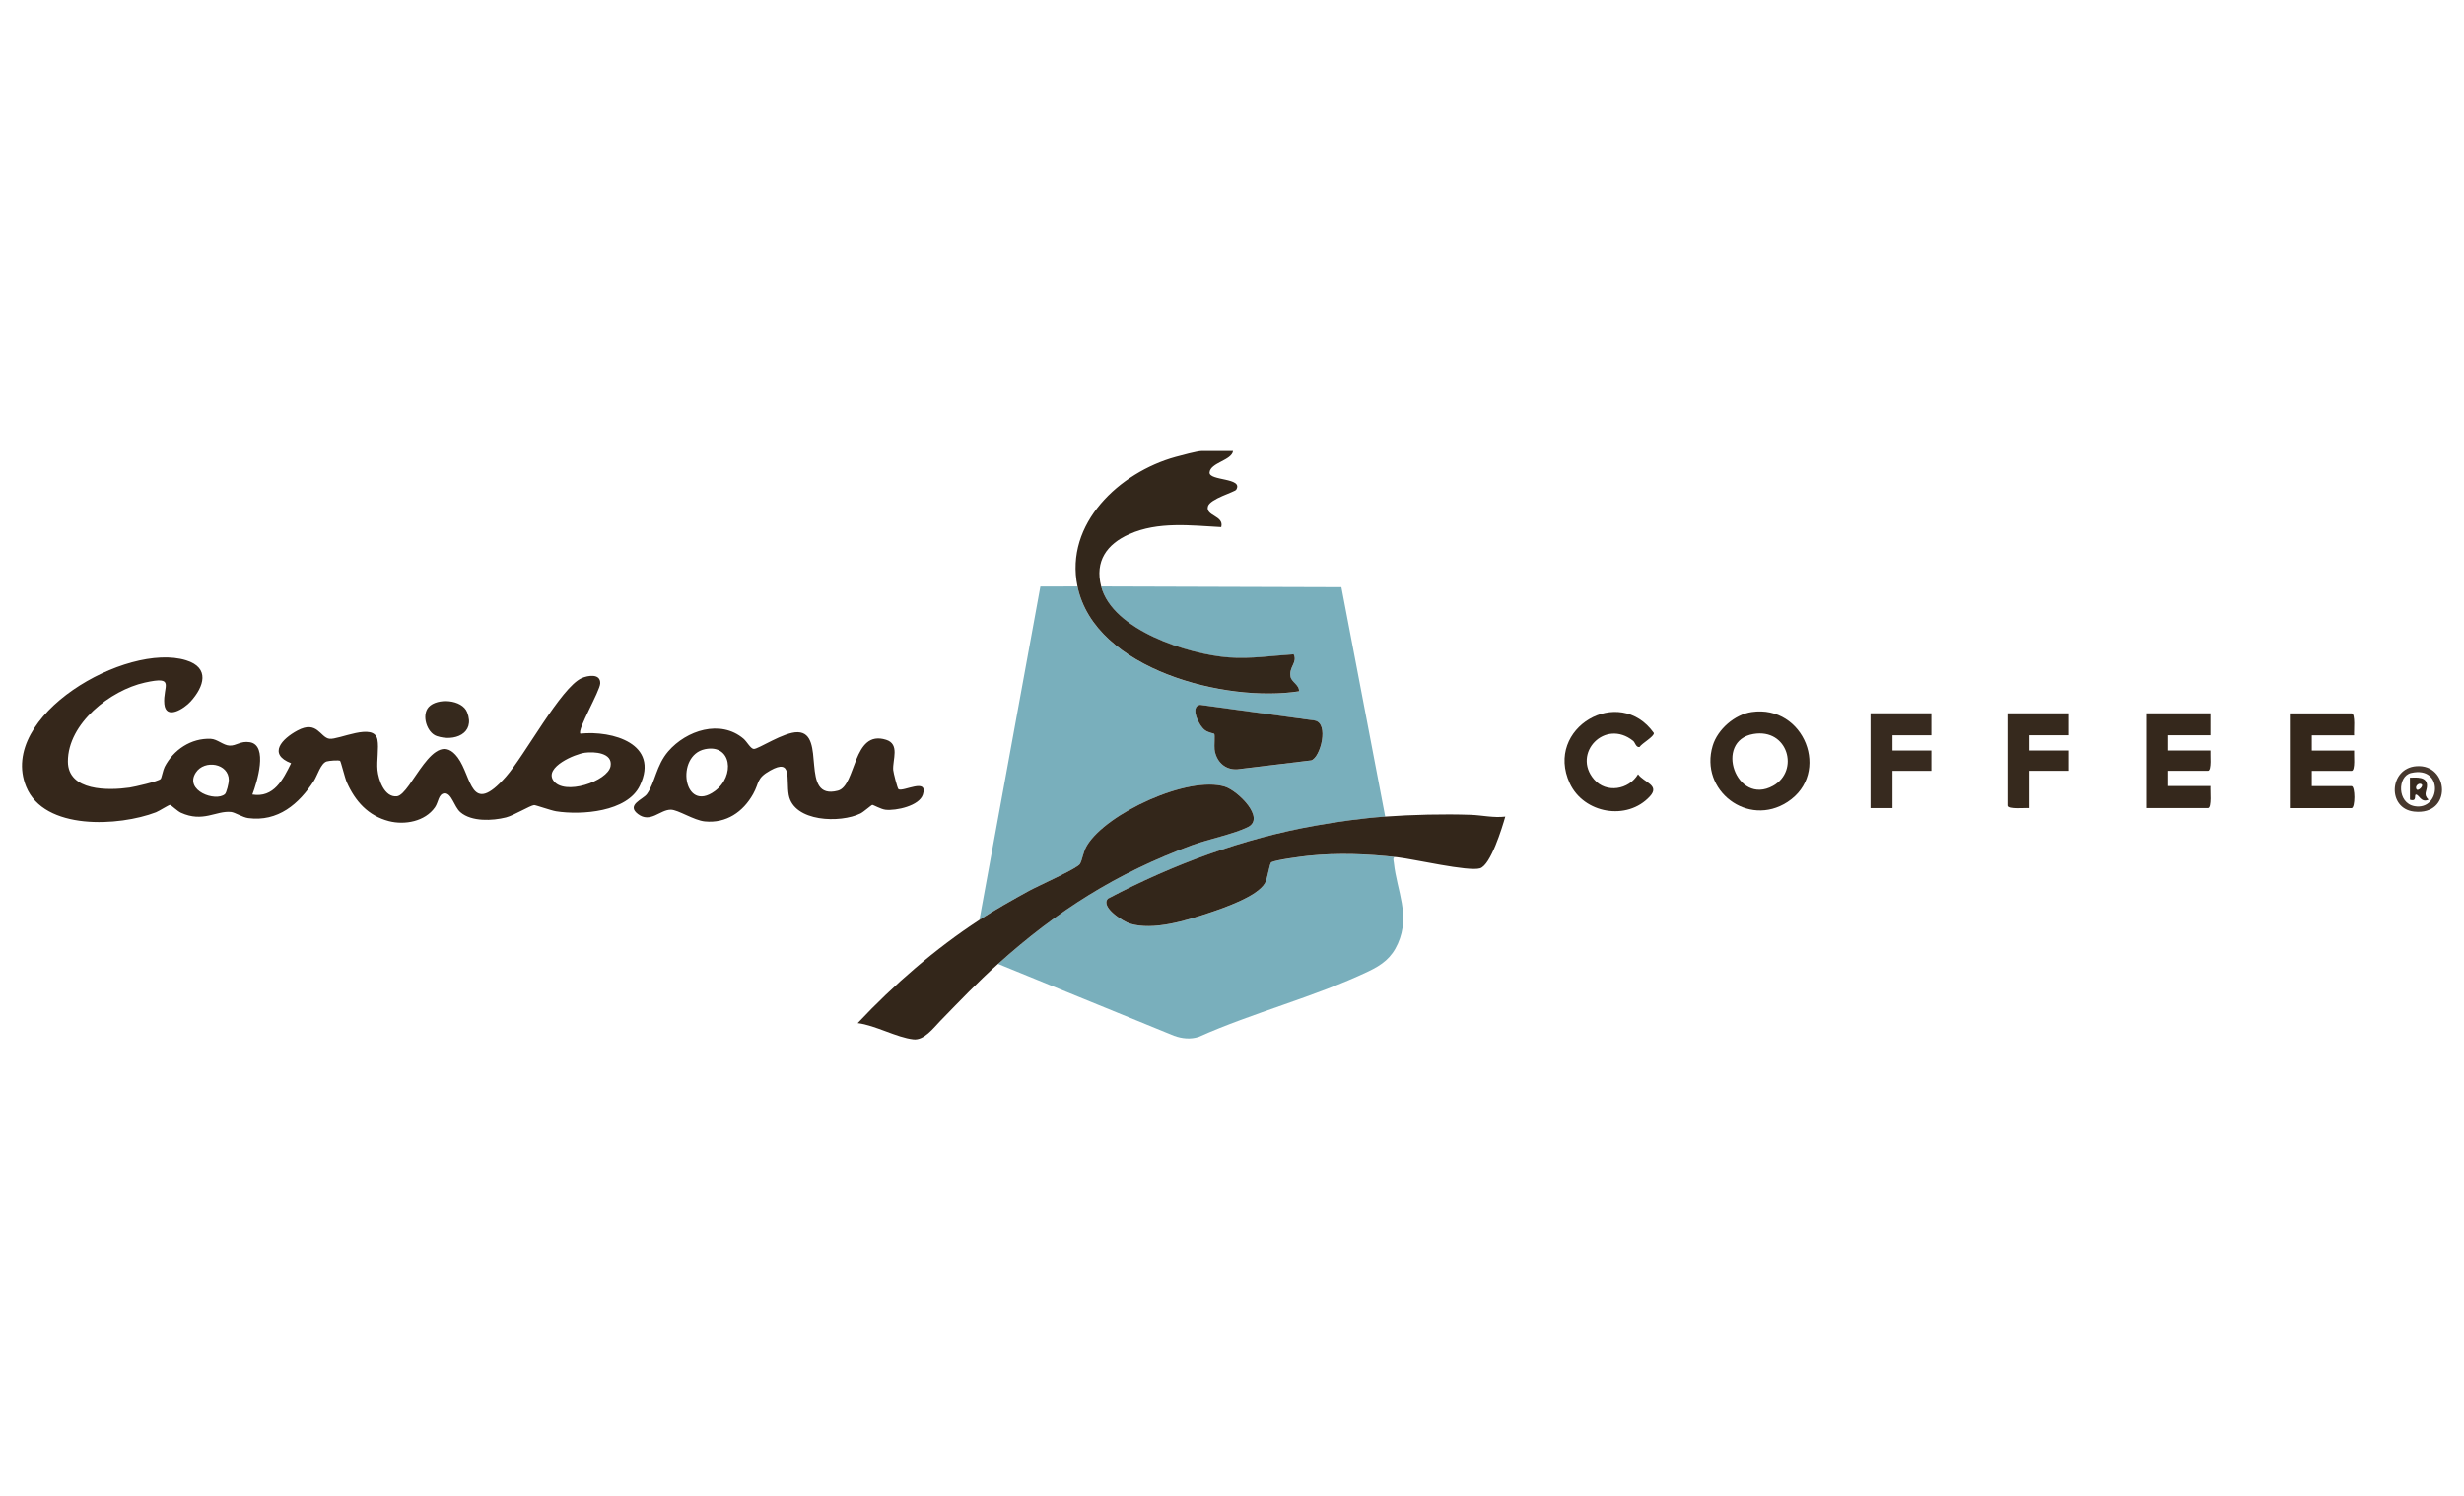 <svg width="224" height="136" viewBox="0 0 224 136" fill="none" xmlns="http://www.w3.org/2000/svg">
<path d="M97.955 53.318C99.525 60.906 111.488 63.905 118.091 62.858C118.145 62.297 117.413 62.017 117.323 61.545C117.15 60.63 117.981 60.256 117.608 59.495C115.652 59.621 113.703 59.928 111.714 59.78C108.073 59.509 101.136 57.316 100.106 53.318L121.945 53.385L125.93 74.247C123.84 74.395 121.665 74.701 119.6 75.065C113.041 76.222 106.579 78.604 100.72 81.708C100.009 82.476 102.096 83.793 102.748 83.989C104.86 84.625 107.807 83.708 109.87 83.02C111.228 82.567 114.288 81.521 114.994 80.302C115.246 79.867 115.399 78.491 115.585 78.396C116.012 78.179 118.336 77.869 118.956 77.805C121.655 77.526 124.358 77.638 127.006 77.939C126.549 77.857 126.686 78.159 126.717 78.455C126.991 81.022 128.238 83.177 127.083 85.787C126.502 87.099 125.634 87.726 124.388 88.321C119.563 90.621 113.886 92.073 108.968 94.274C108.218 94.512 107.451 94.431 106.723 94.167L90.729 87.634C96.15 82.773 101.455 79.411 108.327 76.859C109.82 76.305 112.129 75.843 113.435 75.203C115.09 74.391 112.535 71.888 111.361 71.519C108.037 70.475 100.565 73.944 98.814 76.876C98.454 77.477 98.415 78.136 98.178 78.548C97.942 78.96 94.293 80.578 93.547 80.991C92.051 81.818 90.466 82.7 89.039 83.633L94.58 53.326L97.955 53.318ZM110.39 66.723C110.47 66.814 110.378 67.841 110.421 68.155C110.57 69.235 111.355 70.019 112.482 69.951L119.212 69.135C120.046 68.878 120.862 65.75 119.518 65.51L109.105 64.083C108.161 64.215 108.96 65.968 109.56 66.4C109.851 66.61 110.361 66.689 110.39 66.723Z" fill="#79AFBC"/>
<path d="M14.605 70.818C14.696 70.71 14.816 70.013 14.967 69.719C15.766 68.174 17.363 67.091 19.164 67.172C19.751 67.198 20.301 67.765 20.87 67.788C21.492 67.814 21.856 67.346 22.701 67.478C24.421 67.746 23.351 71.171 22.941 72.237C24.895 72.557 25.737 70.87 26.462 69.389C24.313 68.555 25.645 67.163 27.039 66.416C28.834 65.453 29.102 67.046 29.943 67.165C30.783 67.284 34.005 65.634 34.312 67.241C34.46 68.009 34.233 69.163 34.317 70.006C34.406 70.902 34.948 72.511 36.077 72.397C37.395 72.265 39.432 65.947 41.607 68.864C42.924 70.631 42.745 74.286 45.993 70.618C47.678 68.715 51 62.497 52.874 61.657C53.437 61.405 54.599 61.21 54.566 62.133C54.54 62.838 52.447 66.377 52.761 66.698C55.698 66.398 59.977 67.631 58.172 71.423C57.028 73.827 52.842 74.122 50.55 73.759C50.107 73.689 48.683 73.185 48.559 73.196C48.191 73.228 46.727 74.134 45.999 74.317C44.77 74.625 42.875 74.72 41.857 73.845C41.269 73.34 41.068 72.086 40.41 72.129C39.855 72.166 39.866 72.93 39.543 73.394C38.645 74.687 36.794 75.023 35.36 74.655C33.471 74.17 32.285 72.847 31.522 71.111C31.348 70.713 30.995 69.242 30.919 69.177C30.814 69.087 29.909 69.159 29.694 69.228C29.157 69.403 28.864 70.489 28.538 70.995C27.186 73.093 25.267 74.737 22.568 74.379C22.044 74.309 21.364 73.856 20.997 73.82C19.634 73.69 18.464 74.807 16.447 73.891C16.145 73.754 15.559 73.195 15.462 73.177C15.359 73.16 14.459 73.741 14.175 73.851C10.854 75.124 4.007 75.538 2.374 71.513C-0.239 65.071 11.501 58.357 16.917 60.032C19.109 60.709 18.552 62.425 17.331 63.776C16.727 64.443 15.076 65.486 14.936 64.007C14.783 62.401 16.012 61.424 13.158 62.061C10.041 62.755 6.166 65.764 6.172 69.236C6.178 71.945 9.868 71.878 11.779 71.604C12.213 71.541 14.418 71.038 14.605 70.816V70.818ZM53.185 68.433C52.241 68.557 49.505 69.743 50.291 70.941C51.253 72.406 55.258 71.015 55.505 69.664C55.732 68.42 53.999 68.326 53.185 68.433ZM20.444 72.203C20.602 72.067 20.802 71.185 20.803 70.931C20.804 69.39 18.585 69.031 17.799 70.245C16.731 71.895 19.604 72.924 20.444 72.203Z" fill="#35271B"/>
<path d="M90.729 87.635C88.872 89.3 87.246 91.009 85.506 92.794C84.857 93.459 84.021 94.606 83.041 94.498C81.497 94.328 79.58 93.213 77.971 93.019C81.267 89.512 85.005 86.271 89.038 83.634C90.465 82.701 92.05 81.819 93.546 80.992C94.292 80.579 97.945 78.953 98.177 78.549C98.409 78.145 98.453 77.478 98.812 76.876C100.563 73.945 108.037 70.475 111.36 71.52C112.533 71.889 115.089 74.392 113.434 75.203C112.127 75.844 109.819 76.306 108.326 76.86C101.454 79.412 96.149 82.773 90.729 87.635Z" fill="#33261A"/>
<path d="M125.932 74.242C128.38 74.068 131.25 73.995 133.703 74.081C134.72 74.116 135.787 74.373 136.845 74.243C136.557 75.255 135.524 78.643 134.549 78.943C133.495 79.267 128.57 78.112 127.008 77.935C124.36 77.634 121.657 77.521 118.958 77.801C118.338 77.865 116.014 78.174 115.587 78.391C115.401 78.485 115.247 79.863 114.996 80.297C114.29 81.517 111.23 82.563 109.872 83.015C107.809 83.703 104.861 84.62 102.75 83.985C102.098 83.788 100.011 82.472 100.722 81.703C106.581 78.599 113.043 76.218 119.602 75.06C121.667 74.696 123.842 74.39 125.932 74.242Z" fill="#33261A"/>
<path d="M97.954 53.31C96.771 47.588 101.793 42.938 106.87 41.539C107.36 41.404 108.854 41 109.252 41H112.096C111.976 41.862 110.037 42.053 109.961 42.95C109.894 43.734 113.065 43.409 112.382 44.521C112.251 44.733 110.005 45.346 109.814 46.033C109.563 46.932 111.309 46.871 111.02 47.923C108.24 47.772 105.286 47.397 102.664 48.562C100.611 49.474 99.518 51.026 100.105 53.31C101.134 57.308 108.072 59.501 111.713 59.772C113.702 59.919 115.651 59.613 117.607 59.487C117.98 60.248 117.149 60.622 117.323 61.537C117.412 62.009 118.144 62.288 118.09 62.85C111.487 63.897 99.523 60.898 97.954 53.31Z" fill="#33271B"/>
<path d="M81.679 71.753C82.098 72.024 84.404 70.662 83.899 72.242C83.571 73.269 81.466 73.723 80.506 73.619C80.085 73.573 79.377 73.163 79.299 73.177C79.211 73.192 78.514 73.813 78.229 73.955C76.41 74.855 72.157 74.741 71.704 72.276C71.445 70.863 72.071 68.908 70.025 70.051C68.748 70.765 69.055 71.136 68.469 72.186C67.553 73.824 66.021 74.873 64.076 74.68C63.078 74.582 61.649 73.62 60.989 73.614C59.991 73.605 59.135 74.878 57.989 74.003C56.904 73.174 58.464 72.678 58.811 72.196C59.557 71.158 59.645 69.588 60.751 68.308C62.394 66.407 65.491 65.379 67.592 67.16C67.91 67.431 68.226 68.064 68.521 68.092C68.919 68.129 71.251 66.541 72.518 66.568C75.198 66.624 72.616 72.803 76.166 71.888C77.875 71.448 77.485 66.286 80.559 67.26C81.815 67.658 81.136 69.069 81.199 70C81.216 70.245 81.587 71.694 81.679 71.753ZM64.095 68.114C61.358 68.677 62.132 74.011 64.981 71.925C66.855 70.552 66.507 67.618 64.095 68.114Z" fill="#35271C"/>
<path d="M159.247 64.734C164.02 64.044 166.498 70.308 162.499 72.913C158.9 75.257 154.476 71.864 155.7 67.8C156.15 66.307 157.701 64.958 159.247 64.734ZM159.397 66.732C155.769 67.356 157.849 73.3 161.185 71.445C163.625 70.086 162.542 66.191 159.397 66.732Z" fill="#36291D"/>
<path d="M200.945 64.85V66.85H197.102V68.235H200.945C200.914 68.564 201.079 70.082 200.714 70.082H197.102V71.467H200.945C200.907 71.814 201.09 73.468 200.714 73.468H195.104V64.85H200.943L200.945 64.85Z" fill="#35281C"/>
<path d="M214.008 66.855H210.165V68.241H214.008C213.978 68.569 214.142 70.087 213.777 70.087H210.165V71.472H213.777C214.121 71.472 214.121 73.473 213.777 73.473H208.166V64.856H213.777C214.152 64.856 213.969 66.509 214.008 66.855Z" fill="#34271B"/>
<path d="M148.476 67.365C145.91 65.292 142.882 68.498 144.912 70.856C146.024 72.149 148.071 71.808 148.914 70.392C149.462 71.15 150.925 71.377 149.995 72.398C147.931 74.662 143.982 73.967 142.707 71.217C140.373 66.179 147.209 62.209 150.351 66.647C150.383 66.974 149.266 67.573 149.048 67.918C148.721 67.973 148.65 67.505 148.476 67.365Z" fill="#36291D"/>
<path d="M175.579 64.85V66.85H172.045V68.235H175.579V70.082H172.045V73.468H170.047V64.85H175.579Z" fill="#372A1F"/>
<path d="M188.034 64.85V66.85H184.498V68.235H188.034V70.082H184.498V73.468C184.153 73.43 182.5 73.613 182.5 73.237V64.85L188.034 64.85Z" fill="#36291D"/>
<path d="M38.973 64.281C39.752 63.438 42.008 63.58 42.471 64.761C43.234 66.703 41.285 67.459 39.701 66.919C38.799 66.612 38.301 65.009 38.973 64.281Z" fill="#36291D"/>
<path d="M219.662 69.661C222.663 69.428 222.961 74.174 219.461 73.786C216.996 73.514 217.184 69.852 219.662 69.661ZM219.189 70.277C217.937 70.567 217.913 73.013 219.504 73.294C221.888 73.713 222.175 69.587 219.189 70.277Z" fill="#47382E"/>
<path d="M110.386 66.719C110.357 66.685 109.847 66.605 109.556 66.395C108.956 65.963 108.157 64.21 109.101 64.078L119.514 65.506C120.858 65.745 120.042 68.873 119.208 69.131L112.478 69.946C111.352 70.014 110.566 69.23 110.416 68.151C110.373 67.837 110.466 66.81 110.386 66.719Z" fill="#32261A"/>
<path d="M220.774 72.702C220.085 73.027 219.909 72.225 219.623 72.24C219.444 72.25 219.766 72.921 219.085 72.705L219.082 70.703C219.692 70.685 220.615 70.601 220.636 71.393C220.65 71.912 220.253 72.218 220.774 72.702ZM220.159 71.32C219.9 71.089 219.468 71.517 219.699 71.78C219.845 71.945 220.324 71.467 220.159 71.32Z" fill="#372A1F"/>
</svg>
